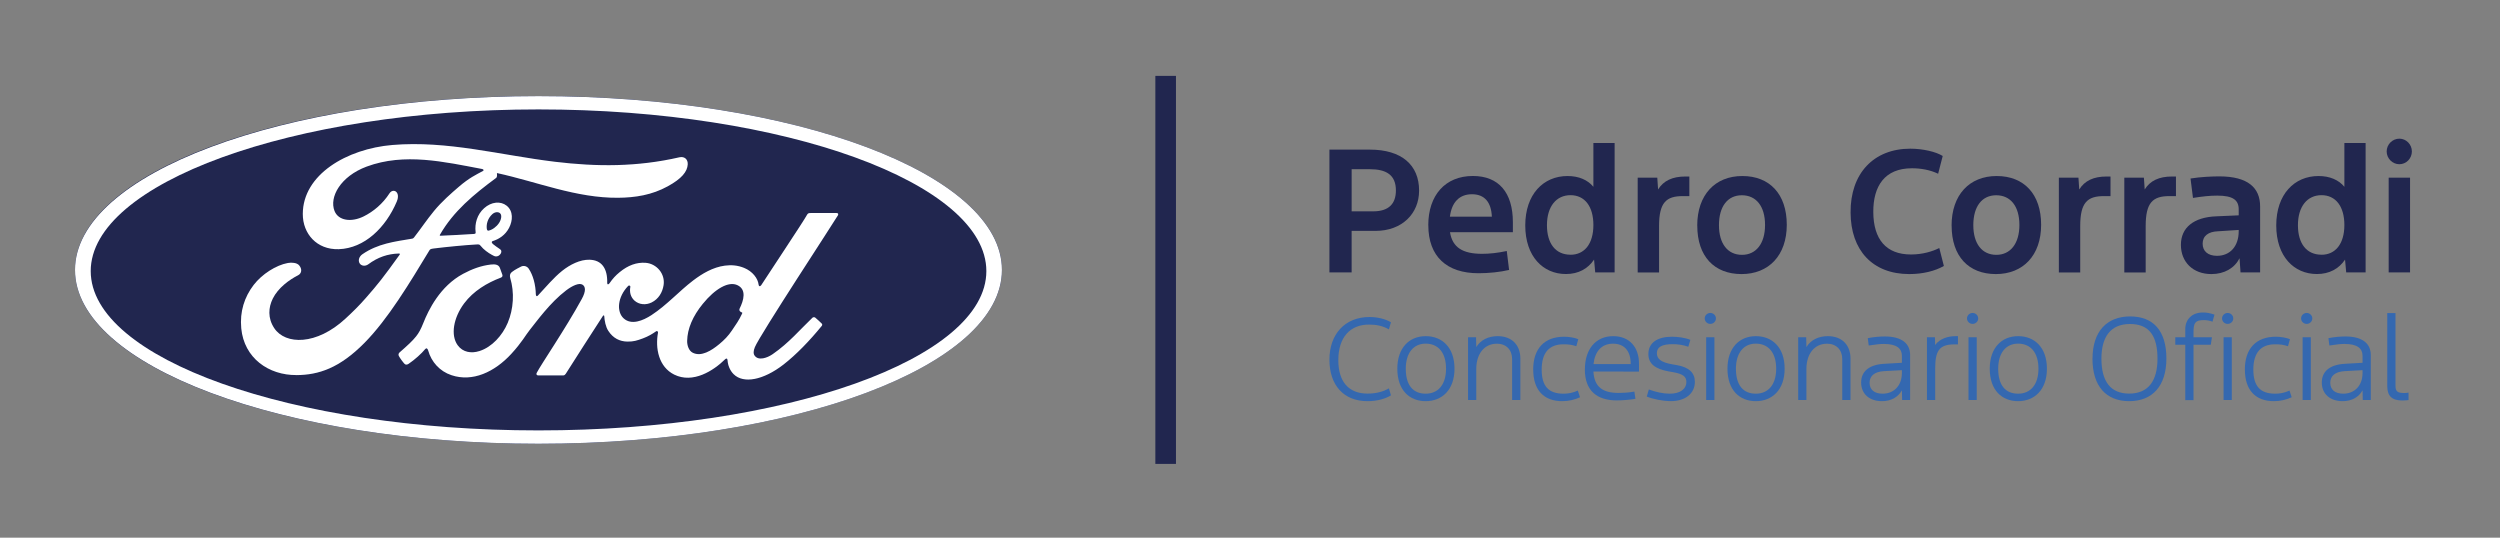 <svg xmlns="http://www.w3.org/2000/svg" id="Capa_1" data-name="Capa 1" viewBox="0 0 561.43 120.75"><rect x="0" y="0" width="561.43" height="120.75" fill="#808080" stroke="none"/><path d="m300.55,80.9c0,4.78,2.29,7.49,6.55,7.49,1.93,0,3.52-.42,4.81-1.18l.46,1.58c-1.26.75-3.01,1.3-5.29,1.3-5.32,0-8.53-3.58-8.53-9.31s3.47-9.59,9.02-9.59c1.7,0,3.55.43,4.8,1.18l-.46,1.6c-1.39-.8-2.83-1.08-4.47-1.08-4.24,0-6.89,2.85-6.89,8.01" style="fill: #3468b0;"></path><path d="m313.8,82.8c0-4.73,2.72-7.31,6.37-7.31s6.47,2.48,6.47,7.31-2.88,7.29-6.47,7.29-6.37-2.4-6.37-7.29m6.37,5.61c2.72,0,4.57-1.95,4.57-5.61s-1.8-5.63-4.57-5.63-4.47,2.13-4.47,5.63c0,3.73,1.64,5.61,4.47,5.61" style="fill: #3468b0;"></path><path d="m336.13,77.19c-2.75,0-4.6,2.23-4.6,5.68v6.96h-1.85v-14.09h1.8l.05,2.2c.95-1.55,2.65-2.45,4.81-2.45,3.13,0,5.09,1.95,5.09,5.03v9.31h-1.85v-9.19c0-2.05-1.31-3.46-3.44-3.46" style="fill: #3468b0;"></path><path d="m344.31,83c0-4.71,2.52-7.38,6.94-7.38,1.16,0,2.39.22,3.19.55l-.44,1.58c-1.1-.35-1.72-.43-2.9-.43-3.21,0-4.88,1.9-4.88,5.68s1.59,5.41,4.91,5.41c.98,0,2.01-.15,3.21-.7l.49,1.5c-1.18.55-2.52.88-4.01.88-4.11,0-6.5-2.48-6.5-7.09" style="fill: #3468b0;"></path><path d="m355.92,82.95c0-4.48,2.39-7.46,6.37-7.46,3.67,0,5.78,2.53,5.78,6.13v1.83l-10.23-.02c.18,3.53,2.16,4.81,5.65,4.81.85,0,2.24-.05,3.55-.3l.23,1.63c-1.31.23-3.13.35-4.19.35-4.45,0-7.17-2.18-7.17-6.96m10.3-1.2v-.05c0-2.86-1.41-4.53-3.96-4.53-2.67,0-4.09,1.83-4.39,4.58h8.35Z" style="fill: #3468b0;"></path><path d="m369.82,89.06l.46-1.6c1.57.58,3.16.95,4.73.95,2.21,0,3.7-.98,3.7-2.65,0-1.15-.72-1.78-2.98-2.18l-.98-.17c-3.03-.55-4.57-1.7-4.57-3.91,0-2.53,2.03-3.88,5.29-3.88,1.18,0,2.85.17,4.14.7l-.46,1.55c-1.23-.42-2.31-.58-3.49-.58-2.39,0-3.57.6-3.57,2.03,0,1.28.92,2.05,3.47,2.5l1,.17c2.75.48,4.06,1.73,4.06,3.76,0,2.6-2.13,4.33-5.35,4.33-1.9,0-4.21-.48-5.45-1.03" style="fill: #3468b0;"></path><path d="m384.09,70.28c.69,0,1.26.55,1.26,1.23s-.57,1.23-1.26,1.23-1.26-.55-1.26-1.23.57-1.23,1.26-1.23m-.93,5.46h1.85v14.09h-1.85v-14.09Z" style="fill: #3468b0;"></path><path d="m387.94,82.8c0-4.73,2.72-7.31,6.37-7.31s6.47,2.48,6.47,7.31-2.88,7.29-6.47,7.29-6.37-2.4-6.37-7.29m6.37,5.61c2.72,0,4.57-1.95,4.57-5.61s-1.8-5.63-4.57-5.63-4.47,2.13-4.47,5.63c0,3.73,1.64,5.61,4.47,5.61" style="fill: #3468b0;"></path><path d="m410.27,77.19c-2.75,0-4.6,2.23-4.6,5.68v6.96h-1.85v-14.09h1.8l.05,2.2c.95-1.55,2.65-2.45,4.81-2.45,3.13,0,5.09,1.95,5.09,5.03v9.31h-1.85v-9.19c0-2.05-1.31-3.46-3.44-3.46" style="fill: #3468b0;"></path><path d="m427.11,87.66c-.85,1.55-2.44,2.43-4.47,2.43-2.85,0-4.68-1.65-4.68-4.18s1.83-4.03,5.17-4.21l3.98-.23v-1.58c0-1.65-1.21-2.65-4.01-2.65-.8,0-1.72.08-3.44.35l-.21-1.65c1.31-.28,2.88-.38,3.83-.38,3.88,0,5.68,1.65,5.68,4.16v10.11h-1.8l-.05-2.18Zm-4.32.75c2.57,0,4.32-1.85,4.32-4.63v-.65l-4.06.22c-2.06.13-3.19,1.05-3.19,2.61s1.08,2.45,2.93,2.45" style="fill: #3468b0;"></path><path d="m432.74,75.74h1.8l.03,1.73c1.16-1.5,2.98-1.98,4.62-1.98h.51v1.85h-.82c-3.42,0-4.29,1.48-4.29,5.51v6.98h-1.85v-14.1Z" style="fill: #3468b0;"></path><path d="m442.99,70.28c.69,0,1.26.55,1.26,1.23s-.57,1.23-1.26,1.23-1.26-.55-1.26-1.23.57-1.23,1.26-1.23m-.92,5.46h1.85v14.09h-1.85v-14.09Z" style="fill: #3468b0;"></path><path d="m446.84,82.8c0-4.73,2.72-7.31,6.37-7.31s6.47,2.48,6.47,7.31-2.88,7.29-6.47,7.29-6.37-2.4-6.37-7.29m6.37,5.61c2.72,0,4.57-1.95,4.57-5.61s-1.8-5.63-4.57-5.63-4.47,2.13-4.47,5.63c0,3.73,1.64,5.61,4.47,5.61" style="fill: #3468b0;"></path><path d="m469.92,80.55c0-6.16,3.26-9.49,8.45-9.49s8.14,3.2,8.14,9.44-3.19,9.59-8.35,9.59-8.25-3.33-8.25-9.54m8.25,7.84c4.32,0,6.35-2.9,6.35-7.84s-1.72-7.79-6.17-7.79-6.42,3-6.42,7.79c0,5.13,2.06,7.84,6.24,7.84" style="fill: #3468b0;"></path><path d="m494.69,70.18c.85,0,1.49.1,2.62.48l-.44,1.58c-.72-.28-1.44-.35-1.93-.35-1.88,0-2.34.53-2.34,2.65v1.2h4.14l-.26,1.68h-3.88v12.44h-1.85v-12.44h-2.24v-1.68h2.24v-1.8c0-2.28,1.57-3.76,3.93-3.76" style="fill: #3468b0;"></path><path d="m500.27,70.28c.69,0,1.26.55,1.26,1.23s-.56,1.23-1.26,1.23-1.26-.55-1.26-1.23.57-1.23,1.26-1.23m-.92,5.46h1.85v14.09h-1.85v-14.09Z" style="fill: #3468b0;"></path><path d="m504.13,83c0-4.71,2.52-7.38,6.94-7.38,1.16,0,2.39.22,3.19.55l-.44,1.58c-1.1-.35-1.72-.43-2.9-.43-3.21,0-4.88,1.9-4.88,5.68s1.59,5.41,4.91,5.41c.98,0,2.01-.15,3.21-.7l.49,1.5c-1.18.55-2.52.88-4.01.88-4.11,0-6.5-2.48-6.5-7.09" style="fill: #3468b0;"></path><path d="m518.02,70.28c.69,0,1.26.55,1.26,1.23s-.57,1.23-1.26,1.23-1.26-.55-1.26-1.23.57-1.23,1.26-1.23m-.92,5.46h1.85v14.09h-1.85v-14.09Z" style="fill: #3468b0;"></path><path d="m530.56,87.66c-.85,1.55-2.44,2.43-4.47,2.43-2.85,0-4.68-1.65-4.68-4.18s1.83-4.03,5.17-4.21l3.98-.23v-1.58c0-1.65-1.21-2.65-4.01-2.65-.8,0-1.72.08-3.44.35l-.21-1.65c1.31-.28,2.88-.38,3.83-.38,3.88,0,5.68,1.65,5.68,4.16v10.11h-1.8l-.05-2.18Zm-4.32.75c2.57,0,4.32-1.85,4.32-4.63v-.65l-4.06.22c-2.06.13-3.19,1.05-3.19,2.61s1.08,2.45,2.93,2.45" style="fill: #3468b0;"></path><path d="m536.11,86.68v-16.37h1.85v16.25c0,1.3.36,1.7,1.98,1.7.49,0,.75-.05.95-.1v1.68c-.26.05-.67.08-1.39.1-2.39,0-3.39-1.05-3.39-3.25" style="fill: #3468b0;"></path><path d="m298.55,33.6h9.09c7.13,0,11.05,3.46,11.05,9.2,0,5.18-3.84,9.05-9.79,9.05h-5.36v9.32h-4.99v-27.57Zm9.83,13.86c3.51,0,5.1-1.71,5.1-4.69,0-3.5-2.18-4.77-5.84-4.77h-4.1v9.46h4.84Z" style="fill: #21264f;"></path><path d="m320.75,50.59c0-6.74,3.81-11.07,10.02-11.07,5.84,0,8.98,3.76,8.98,10.4v2.23h-14.12c.55,3.43,2.85,4.85,7.21,4.85,1.66,0,3.47-.19,5.54-.63l.52,4.25c-1.99.48-4.58.74-6.87.74-7.1,0-11.27-3.73-11.27-10.77m14.27-1.94c-.15-3.24-1.63-5.03-4.47-5.03s-4.55,1.82-4.95,5.03h9.42Z" style="fill: #21264f;"></path><path d="m342.53,50.63c0-7.01,4.07-11.1,9.5-11.1,2.55,0,4.54.89,5.8,2.42v-9.84h4.77v29.06h-4.36l-.26-2.87c-1.37,2.05-3.51,3.24-6.32,3.24-5.14,0-9.13-3.95-9.13-10.92m10.16,6.59c3.14,0,5.14-2.46,5.14-6.67s-1.96-6.71-5.14-6.71-5.29,2.53-5.29,6.74,2,6.63,5.29,6.63" style="fill: #21264f;"></path><path d="m367.78,39.9h4.4l.18,2.65c1.22-1.98,3.25-2.91,6.1-2.91h.92v4.4h-1.48c-3.7,0-5.32,1.42-5.32,6.71v10.43h-4.8v-21.28Z" style="fill: #21264f;"></path><path d="m381.15,50.67c0-6.89,3.99-11.14,10.13-11.14s9.98,4.06,9.98,10.95-4.06,11.07-10.16,11.07-9.94-3.95-9.94-10.88m10.05,6.56c3.14,0,5.17-2.5,5.17-6.71s-2-6.67-5.21-6.67-5.14,2.53-5.14,6.71,1.96,6.67,5.17,6.67" style="fill: #21264f;"></path><path d="m420.69,47.65c.04,6.07,2.85,9.5,8.46,9.5,2.66,0,4.88-.71,6.36-1.45l1.03,4.03c-1.96,1.12-4.69,1.82-7.76,1.82-8.28,0-13.16-5.36-13.19-13.82-.07-8.76,5.17-14.34,13.41-14.34,2.88,0,5.8.71,7.28,1.64l-1.03,3.99c-1.77-.86-3.88-1.23-5.88-1.23-6.14,0-8.72,4.02-8.68,9.87" style="fill: #21264f;"></path><path d="m438.27,50.67c0-6.89,3.99-11.14,10.13-11.14s9.98,4.06,9.98,10.95-4.06,11.07-10.16,11.07-9.94-3.95-9.94-10.88m10.05,6.56c3.14,0,5.17-2.5,5.17-6.71s-2-6.67-5.21-6.67-5.14,2.53-5.14,6.71,1.96,6.67,5.17,6.67" style="fill: #21264f;"></path><path d="m462.36,39.9h4.4l.18,2.65c1.22-1.98,3.25-2.91,6.1-2.91h.92v4.4h-1.48c-3.7,0-5.32,1.42-5.32,6.71v10.43h-4.8v-21.28Z" style="fill: #21264f;"></path><path d="m477.06,39.9h4.4l.18,2.65c1.22-1.98,3.25-2.91,6.1-2.91h.92v4.4h-1.48c-3.7,0-5.32,1.42-5.32,6.71v10.43h-4.8v-21.28Z" style="fill: #21264f;"></path><path d="m502.93,58.01c-1.11,2.2-3.4,3.54-6.32,3.54-4.1,0-6.84-2.68-6.84-6.56s2.88-6.22,7.95-6.41l5.03-.22v-1.34c0-2.09-1.29-3.09-4.8-3.09-1.7,0-3.33.18-5.47.52l-.55-4.36c2.22-.37,4.91-.48,6.47-.48,6.43,0,9.16,2.57,9.16,6.74v14.83h-4.4l-.22-3.17Zm-5.06-.56c2.96,0,4.88-2.16,4.88-5.51v-.3l-4.66.3c-2.14.08-3.44,1.01-3.44,2.79,0,1.64,1.15,2.72,3.22,2.72" style="fill: #21264f;"></path><path d="m511.18,50.63c0-7.01,4.07-11.1,9.5-11.1,2.55,0,4.54.89,5.8,2.42v-9.84h4.77v29.06h-4.36l-.26-2.87c-1.37,2.05-3.51,3.24-6.32,3.24-5.14,0-9.13-3.95-9.13-10.92m10.16,6.59c3.14,0,5.14-2.46,5.14-6.67s-1.96-6.71-5.14-6.71-5.29,2.53-5.29,6.74,2,6.63,5.29,6.63" style="fill: #21264f;"></path><path d="m538.83,31.14c1.55,0,2.81,1.3,2.81,2.87s-1.26,2.87-2.81,2.87-2.85-1.3-2.85-2.87,1.29-2.87,2.85-2.87m-2.4,8.76h4.8v21.28h-4.8v-21.28Z" style="fill: #21264f;"></path><path d="m120.93,21.58c-57.77,0-104.08,17.32-104.08,39.03s46.69,39.03,104.08,39.03,104.08-17.51,104.08-39.03-46.69-39.03-104.08-39.03" style="fill: #21264f;"></path><path d="m188.19,48.29c.15-.26,0-.45-.34-.45-1.73,0-3.99,0-5.79,0-.43,0-.65.05-.85.45-.66,1.27-8.75,13.39-10.25,15.74-.25.36-.56.31-.6-.1-.15-1.4-1.36-3-3.26-3.77-1.45-.59-2.86-.69-4.34-.5-2.66.36-5.03,1.76-7.11,3.34-3.14,2.39-5.85,5.48-9.35,7.77-1.91,1.24-4.52,2.33-6.27.71-1.58-1.47-1.4-4.73,1.02-7.25.26-.26.56-.04.51.2-.23,1.14.05,2.27.92,3.07,1.06.95,2.57,1.05,3.86.42,1.53-.76,2.42-2.22,2.68-3.88.4-2.57-1.58-4.84-4.05-5.02-2.01-.14-3.94.56-5.82,2.11-.94.78-1.48,1.36-2.3,2.52-.2.28-.5.31-.49-.11.09-3.29-1.27-5.15-3.99-5.21-2.11-.05-4.37,1.1-6.13,2.5-1.93,1.55-3.62,3.6-5.43,5.53-.23.24-.42.23-.48-.24-.05-2.18-.6-4.3-1.61-5.8-.36-.52-1.11-.78-1.74-.43-.29.16-1.31.63-2.05,1.22-.37.3-.51.74-.35,1.3.98,3.26.76,6.97-.56,10.1-1.21,2.87-3.58,5.45-6.35,6.33-1.83.58-3.73.3-4.9-1.32-1.61-2.24-.96-6.12,1.44-9.36,2.12-2.84,5.2-4.65,8.26-5.81.36-.14.43-.37.33-.68-.17-.5-.43-1.19-.54-1.5-.28-.75-1.07-.87-2.03-.76-2.23.26-4.24,1.02-6.22,2.08-5.2,2.78-7.8,8.17-8.94,11.05-.55,1.39-1.02,2.25-1.63,3.01-.82,1.03-1.85,1.97-3.73,3.62-.17.15-.3.47-.15.76.19.4,1.17,1.78,1.45,1.9.31.15.66-.06.8-.16,1.32-.89,2.89-2.3,3.66-3.26.27-.33.55-.19.69.31.72,2.57,2.6,4.66,5.21,5.53,4.76,1.61,9.71-.72,13.44-4.77,2.37-2.57,3.23-4.23,4.13-5.35,1.54-1.91,4.58-6.18,8.2-8.92,1.33-1.01,2.9-1.78,3.69-1.27.63.41.84,1.36-.18,3.21-3.69,6.74-9.12,14.65-10.11,16.57-.18.33-.02.59.33.59,1.93,0,3.84,0,5.6,0,.29-.01.42-.15.57-.35,2.83-4.43,5.5-8.65,8.35-13.01.16-.26.31-.06.31.05.06,1.01.31,2.4.91,3.3,1.08,1.68,2.61,2.4,4.31,2.41,1.35.01,2.03-.19,3.49-.73,1.18-.44,2.14-1.02,2.87-1.54.43-.3.5.2.49.27-.65,3.52.15,7.69,3.65,9.42,4.18,2.06,8.78-.84,11.42-3.45.26-.25.54-.23.56.32.06,1,.51,2.19,1.34,3.02,2.22,2.22,6.69,1.34,11.18-2.13,2.88-2.23,5.9-5.37,8.62-8.7.1-.13.18-.34-.02-.54-.41-.43-1.01-.93-1.43-1.31-.19-.16-.46-.11-.62,0-2.79,2.66-5.3,5.68-8.94,8.19-1.22.85-3.18,1.54-4.05.36-.34-.46-.3-1.1.04-1.93,1.06-2.64,17.83-28.17,18.7-29.68m-22.16,21.41c.03.2.29.39.54.47.09.03.14.1.04.3-.71,1.53-1.37,2.41-2.26,3.74-.82,1.23-1.75,2.18-2.87,3.1-1.69,1.4-4.04,2.92-5.98,1.9-.86-.45-1.24-1.65-1.22-2.63.05-2.75,1.26-5.57,3.52-8.34,2.75-3.39,5.79-5.14,7.79-4.18,2.07.99,1.41,3.38.48,5.25-.07.15-.08.27-.04.39" style="fill: #243469;"></path><path d="m66.57,84.23c-6.25.04-11.76-3.82-12.39-10.51-.35-3.71.7-7.01,2.79-9.73,1.86-2.42,5.01-4.44,7.68-4.93.87-.16,2.03-.06,2.52.52.76.88.54,1.85-.22,2.23-2.03,1.04-4.48,2.82-5.69,5.24-.98,1.98-1.18,4.37.32,6.64,2.51,3.79,9.51,3.89,16.02-2.15,1.61-1.48,3.05-2.9,4.52-4.58,2.87-3.28,3.82-4.47,7.63-9.76.05-.06.06-.14.04-.18-.03-.07-.08-.09-.19-.09-2.54.07-4.76.83-6.92,2.44-.62.45-1.51.39-1.9-.21-.43-.67-.12-1.55.59-2.05,3.47-2.41,7.25-2.85,11.12-3.5,0,0,.27.01.49-.28,1.59-2.04,2.79-3.88,4.48-5.94,1.71-2.09,3.91-4.01,5.59-5.45,2.35-2.02,3.86-2.7,5.39-3.53.4-.21-.05-.46-.17-.46-8.55-1.61-17.43-3.69-25.93-.54-5.88,2.19-8.45,6.86-7.22,9.97.88,2.21,3.79,2.57,6.51,1.24,2.26-1.11,4.35-2.89,5.83-5.19.83-1.27,2.58-.35,1.63,1.86-2.48,5.84-7.23,10.47-13.01,10.67-4.92.16-8.1-3.46-8.08-7.92.02-8.81,9.83-14.61,20.13-15.48,12.41-1.03,24.16,2.28,36.49,3.77,9.44,1.14,18.49,1.17,27.98-1.01,1.12-.24,1.91.47,1.84,1.6-.09,1.64-1.36,3.21-4.49,4.92-3.55,1.95-7.27,2.54-11.16,2.57-9.39.08-18.14-3.58-27.19-5.55.01.4.11.87-.22,1.12-5.01,3.7-9.55,7.45-12.58,12.73-.1.12-.05.24.13.23,2.64-.14,5.01-.21,7.47-.4.43-.04.45-.14.41-.46-.22-1.82.31-3.89,1.91-5.32,1.64-1.47,3.69-1.64,5.04-.58,1.55,1.21,1.41,3.37.56,4.99-.86,1.65-2.28,2.53-3.64,2.96,0,0-.29.06-.24.32.05.42,1.91,1.45,2.07,1.72.15.26.08.67-.21.98-.2.23-.5.44-.9.43-.32,0-.51-.12-.92-.34-.83-.45-1.88-1.19-2.57-2.07-.24-.3-.36-.3-.95-.27-2.66.15-6.81.56-9.63.91-.68.09-.78.21-.92.45-4.48,7.4-9.27,15.37-14.53,20.71-5.64,5.72-10.33,7.23-15.3,7.27m42.74-32.86c.07.38.22.45.39.42.85-.17,1.79-.87,2.34-1.69.51-.74.74-1.8.24-2.23-.45-.38-1.18-.27-1.71.2-1.07.95-1.4,2.29-1.26,3.3" style="fill: #243469;"></path><path d="m120.93,99.65c-57.48,0-104.08-17.47-104.08-39.03S63.45,21.59,120.93,21.59s104.07,17.47,104.07,39.03-46.6,39.03-104.07,39.03m0-75.08c-55.46,0-100.56,16.62-100.56,36.31s45.1,35.78,100.56,35.78,100.58-16.09,100.58-35.78-45.12-36.31-100.58-36.31" style="fill: #243469;"></path><path d="m188.19,48.29c.15-.26,0-.45-.34-.45-1.73,0-3.99,0-5.79,0-.43,0-.65.05-.85.45-.66,1.27-8.75,13.39-10.25,15.74-.25.36-.56.31-.6-.1-.15-1.4-1.36-3-3.26-3.77-1.45-.59-2.86-.69-4.34-.5-2.66.36-5.03,1.76-7.11,3.34-3.14,2.39-5.85,5.48-9.35,7.77-1.91,1.24-4.52,2.33-6.27.71-1.58-1.47-1.4-4.73,1.02-7.25.26-.26.56-.04.51.2-.23,1.14.05,2.27.92,3.07,1.06.95,2.57,1.05,3.86.42,1.53-.76,2.42-2.22,2.68-3.88.4-2.57-1.58-4.84-4.05-5.02-2.01-.14-3.94.56-5.82,2.11-.94.78-1.48,1.36-2.3,2.52-.2.28-.5.31-.49-.11.09-3.29-1.27-5.15-3.99-5.21-2.11-.05-4.37,1.1-6.13,2.5-1.93,1.55-3.62,3.6-5.43,5.53-.23.24-.42.23-.48-.24-.05-2.18-.6-4.3-1.61-5.8-.36-.52-1.11-.78-1.74-.43-.29.16-1.31.63-2.05,1.22-.37.3-.51.74-.35,1.3.98,3.26.76,6.97-.56,10.1-1.21,2.87-3.58,5.45-6.35,6.33-1.83.58-3.73.3-4.9-1.32-1.61-2.24-.96-6.12,1.44-9.36,2.12-2.84,5.2-4.65,8.26-5.81.36-.14.43-.37.33-.68-.17-.5-.43-1.19-.54-1.5-.28-.75-1.07-.87-2.03-.76-2.23.26-4.24,1.02-6.22,2.08-5.2,2.78-7.8,8.17-8.94,11.05-.55,1.39-1.02,2.25-1.63,3.01-.82,1.03-1.85,1.97-3.73,3.62-.17.15-.3.47-.15.76.19.4,1.17,1.78,1.45,1.9.31.15.66-.06.8-.16,1.32-.89,2.89-2.3,3.66-3.26.27-.33.55-.19.69.31.72,2.57,2.6,4.66,5.21,5.53,4.76,1.61,9.71-.72,13.44-4.77,2.37-2.57,3.23-4.23,4.13-5.35,1.54-1.91,4.58-6.18,8.2-8.92,1.33-1.01,2.9-1.78,3.69-1.27.63.41.84,1.36-.18,3.21-3.69,6.74-9.12,14.65-10.11,16.57-.18.33-.02.59.33.59,1.93,0,3.84,0,5.6,0,.29-.01.42-.15.57-.35,2.83-4.43,5.5-8.65,8.35-13.01.16-.26.31-.06.31.05.06,1.01.31,2.4.91,3.3,1.08,1.68,2.61,2.4,4.31,2.41,1.35.01,2.03-.19,3.49-.73,1.18-.44,2.14-1.02,2.87-1.54.43-.3.5.2.49.27-.65,3.52.15,7.69,3.65,9.42,4.18,2.06,8.78-.84,11.42-3.45.26-.25.54-.23.56.32.06,1,.51,2.19,1.34,3.02,2.22,2.22,6.69,1.34,11.18-2.13,2.88-2.23,5.9-5.37,8.62-8.7.1-.13.18-.34-.02-.54-.41-.43-1.01-.93-1.43-1.31-.19-.16-.46-.11-.62,0-2.79,2.66-5.3,5.68-8.94,8.19-1.22.85-3.18,1.54-4.05.36-.34-.46-.3-1.1.04-1.93,1.06-2.64,17.83-28.17,18.7-29.68m-22.16,21.41c.03.2.29.39.54.47.09.03.14.1.04.3-.71,1.53-1.37,2.41-2.26,3.74-.82,1.23-1.75,2.18-2.87,3.1-1.69,1.4-4.04,2.92-5.98,1.9-.86-.45-1.24-1.65-1.22-2.63.05-2.75,1.26-5.57,3.52-8.34,2.75-3.39,5.79-5.14,7.79-4.18,2.07.99,1.41,3.38.48,5.25-.07.15-.08.27-.04.39" style="fill: #fff;"></path><path d="m66.57,84.23c-6.25.04-11.76-3.82-12.39-10.51-.35-3.71.7-7.01,2.79-9.73,1.86-2.42,5.01-4.44,7.68-4.93.87-.16,2.03-.06,2.52.52.76.88.54,1.85-.22,2.23-2.03,1.04-4.48,2.82-5.69,5.24-.98,1.98-1.18,4.37.32,6.64,2.51,3.79,9.51,3.89,16.02-2.15,1.61-1.48,3.05-2.9,4.52-4.58,2.87-3.28,3.82-4.47,7.63-9.76.05-.06.06-.14.04-.18-.03-.07-.08-.09-.19-.09-2.54.07-4.76.83-6.92,2.44-.62.45-1.51.39-1.9-.21-.43-.67-.12-1.55.59-2.05,3.47-2.41,7.25-2.85,11.12-3.5,0,0,.27.01.49-.28,1.59-2.04,2.79-3.88,4.48-5.94,1.71-2.09,3.91-4.01,5.59-5.45,2.35-2.02,3.86-2.7,5.39-3.53.4-.21-.05-.46-.17-.46-8.55-1.61-17.43-3.69-25.93-.54-5.88,2.19-8.45,6.86-7.22,9.97.88,2.21,3.79,2.57,6.51,1.24,2.26-1.11,4.35-2.89,5.83-5.19.83-1.27,2.58-.35,1.63,1.86-2.48,5.84-7.23,10.47-13.01,10.67-4.92.16-8.1-3.46-8.08-7.92.02-8.81,9.83-14.61,20.13-15.48,12.41-1.03,24.16,2.28,36.49,3.77,9.44,1.14,18.49,1.17,27.98-1.01,1.12-.24,1.91.47,1.84,1.6-.09,1.64-1.36,3.21-4.49,4.92-3.55,1.95-7.27,2.54-11.16,2.57-9.39.08-18.14-3.58-27.19-5.55.01.4.11.87-.22,1.12-5.01,3.7-9.55,7.45-12.58,12.73-.1.12-.05.24.13.23,2.64-.14,5.01-.21,7.47-.4.43-.04.45-.14.41-.46-.22-1.82.31-3.89,1.91-5.32,1.64-1.47,3.69-1.64,5.04-.58,1.55,1.21,1.41,3.37.56,4.99-.86,1.65-2.28,2.53-3.64,2.96,0,0-.29.06-.24.32.05.42,1.91,1.45,2.07,1.72.15.26.08.67-.21.98-.2.23-.5.44-.9.43-.32,0-.51-.12-.92-.34-.83-.45-1.88-1.19-2.57-2.07-.24-.3-.36-.3-.95-.27-2.66.15-6.81.56-9.63.91-.68.09-.78.21-.92.45-4.48,7.4-9.27,15.37-14.53,20.71-5.64,5.72-10.33,7.23-15.3,7.27m42.74-32.86c.07.38.22.45.39.42.85-.17,1.79-.87,2.34-1.69.51-.74.74-1.8.24-2.23-.45-.38-1.18-.27-1.71.2-1.07.95-1.4,2.29-1.26,3.3" style="fill: #fff;"></path><path d="m120.93,99.65c-57.48,0-104.08-17.47-104.08-39.03S63.45,21.59,120.93,21.59s104.07,17.47,104.07,39.03-46.6,39.03-104.07,39.03m0-75.08c-55.46,0-100.56,16.62-100.56,36.31s45.1,35.78,100.56,35.78,100.58-16.09,100.58-35.78-45.12-36.31-100.58-36.31" style="fill: #fff;"></path><rect x="259.46" y="17.04" width="4.63" height="87.14" style="fill: #21264f;"></rect></svg>